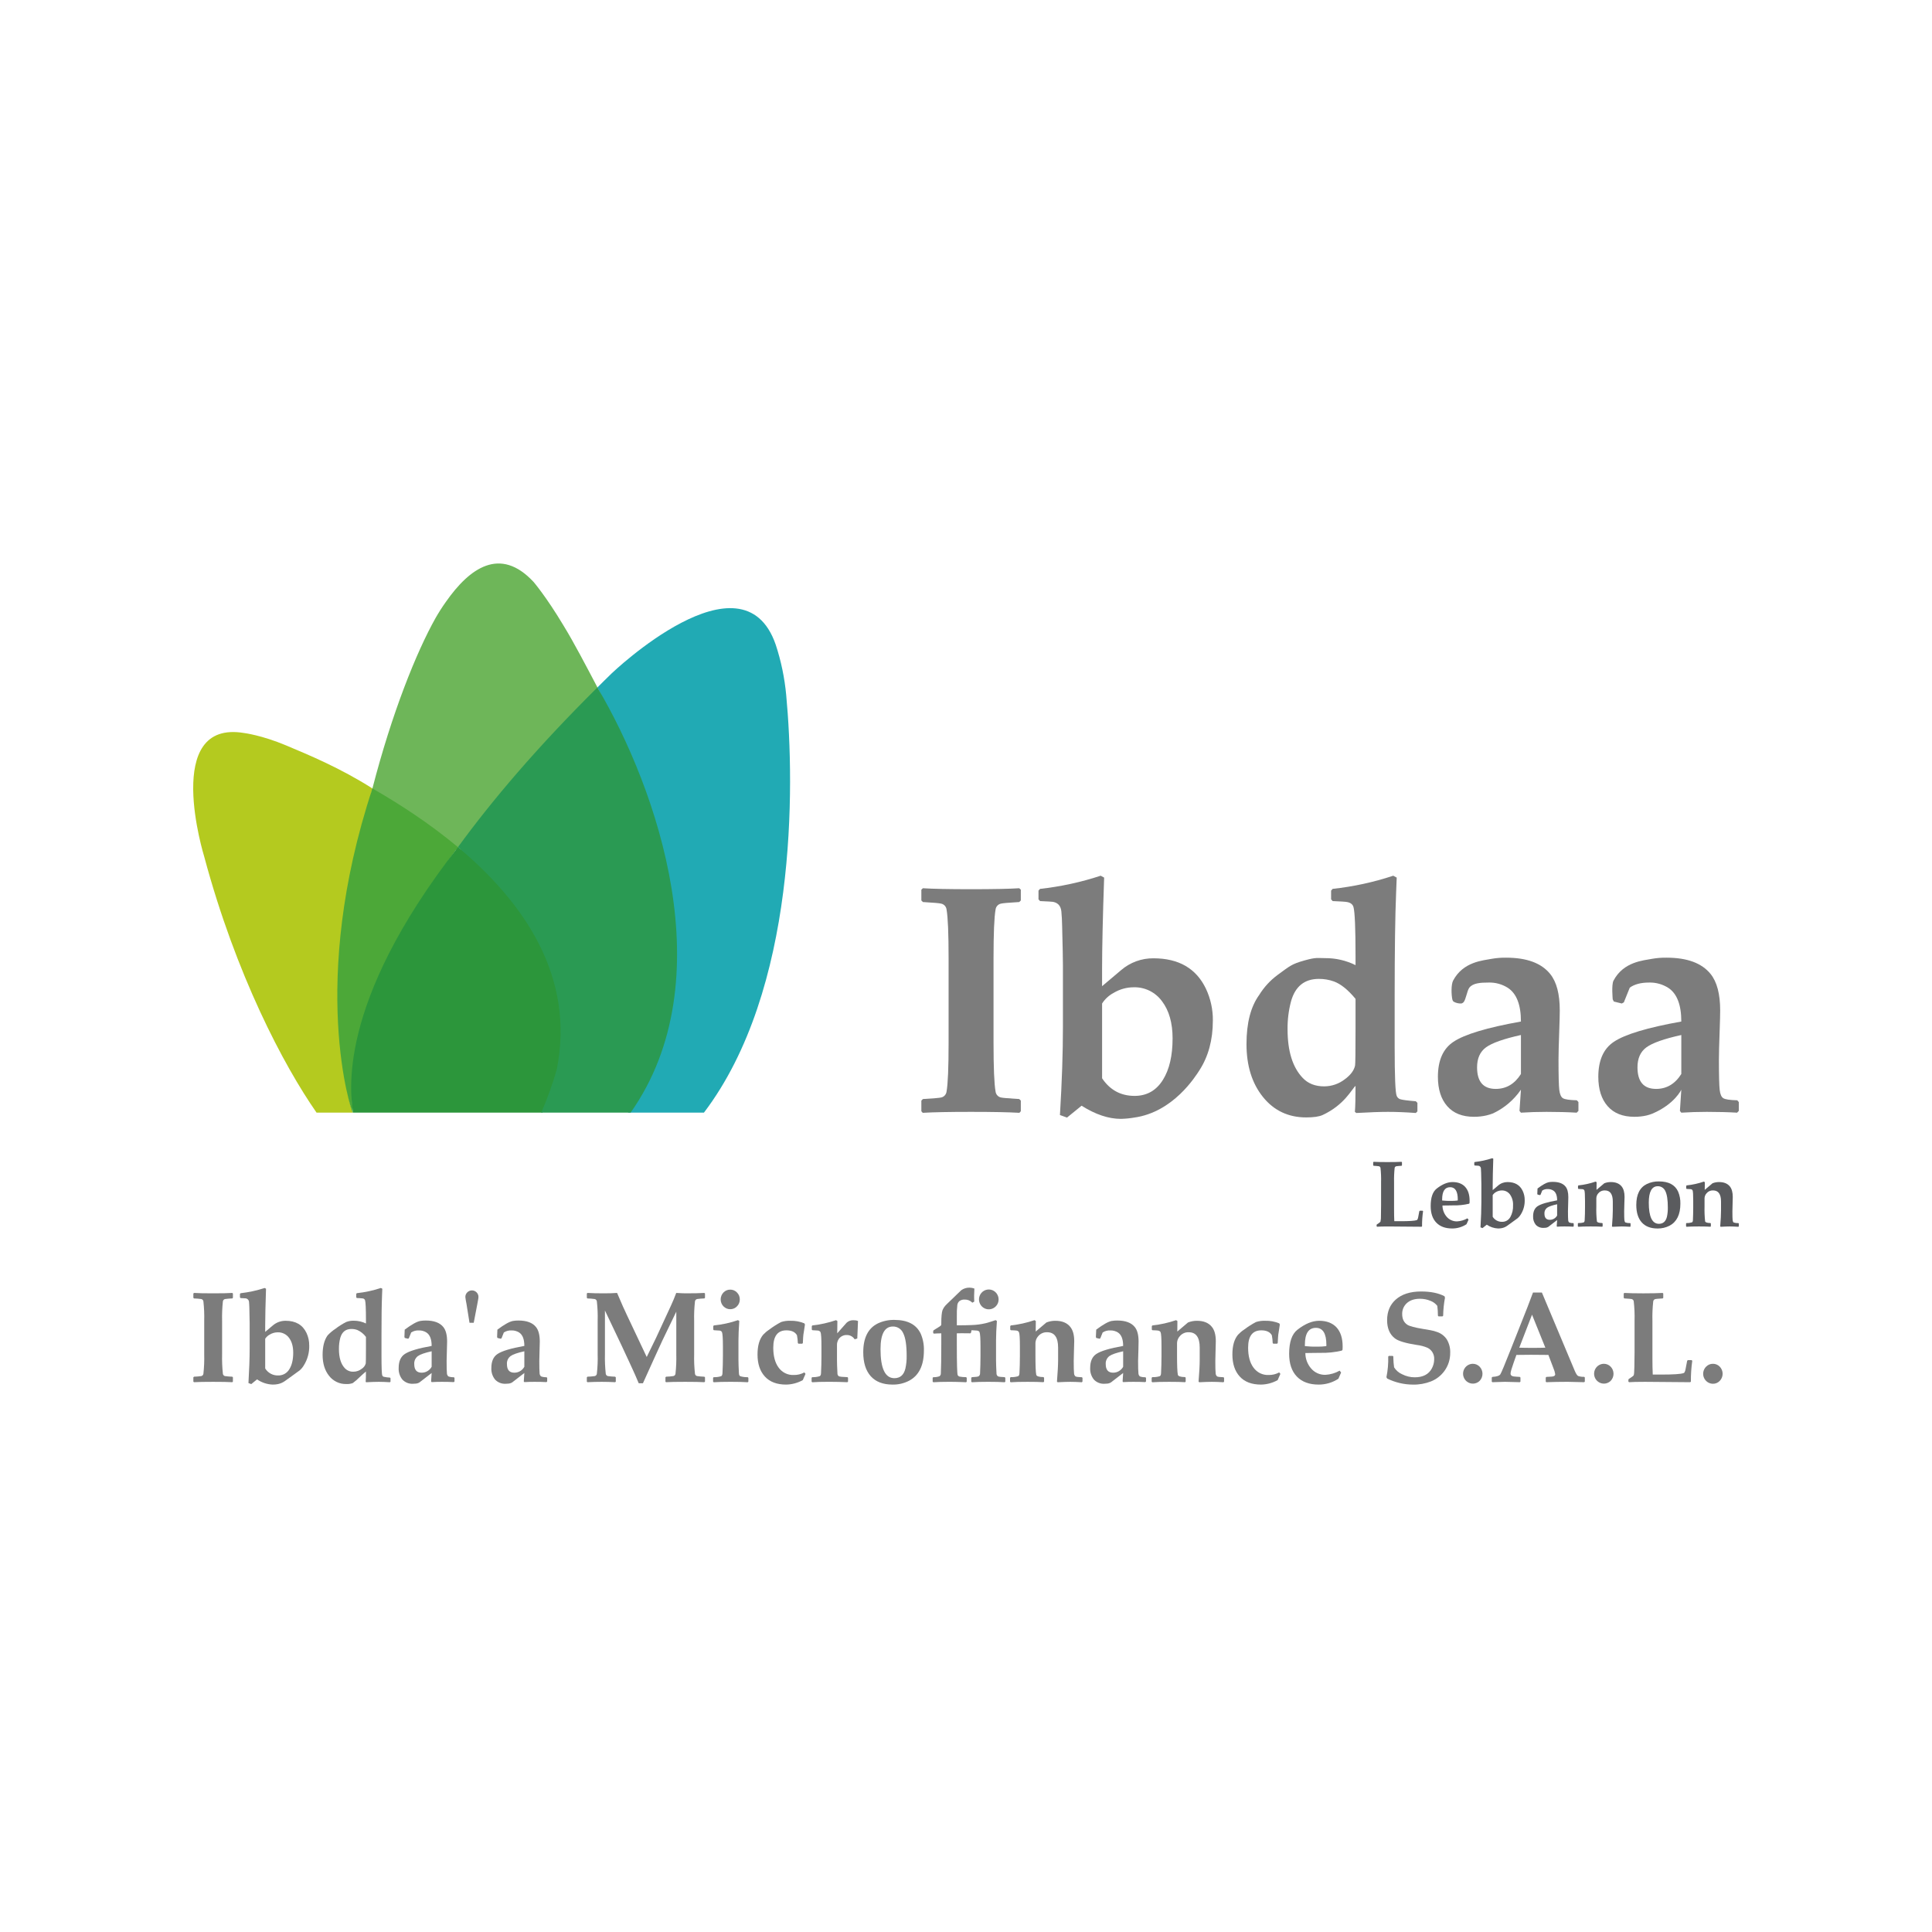 <svg width="120" height="120" viewBox="0 0 120 120" fill="none" xmlns="http://www.w3.org/2000/svg">
<g style="mix-blend-mode:luminosity">
<g clip-path="url(#clip0_1_1154)">
<path d="M63.405 69.022L63.316 69.119C62.669 69.08 61.667 69.06 60.309 69.06C58.961 69.06 57.962 69.08 57.313 69.119L57.227 69.022V68.361L57.323 68.263C57.986 68.224 58.365 68.192 58.462 68.166C58.547 68.147 58.625 68.101 58.684 68.036C58.743 67.971 58.781 67.888 58.792 67.8C58.877 67.328 58.919 66.311 58.919 64.75V59.541C58.919 57.98 58.877 56.963 58.792 56.49C58.781 56.402 58.743 56.32 58.684 56.255C58.625 56.19 58.547 56.145 58.462 56.127C58.365 56.098 57.986 56.066 57.323 56.027L57.227 55.929V55.259L57.323 55.17C57.946 55.21 58.945 55.23 60.32 55.23C61.688 55.23 62.683 55.21 63.306 55.17L63.405 55.259V55.929L63.306 56.027C62.645 56.066 62.266 56.098 62.169 56.127C62.084 56.145 62.005 56.189 61.946 56.254C61.886 56.319 61.848 56.402 61.837 56.49C61.752 56.963 61.71 57.98 61.71 59.541V64.75C61.71 66.312 61.752 67.329 61.837 67.8C61.848 67.889 61.886 67.971 61.946 68.037C62.005 68.102 62.084 68.147 62.169 68.166C62.266 68.192 62.645 68.224 63.306 68.263L63.405 68.361L63.405 69.022Z" fill="#7C7C7C"/>
<path d="M75.332 63.4C75.332 64.59 75.054 65.616 74.496 66.481C74.254 66.856 72.874 69.079 70.447 69.415C70.174 69.462 69.897 69.488 69.619 69.495C68.855 69.495 68.042 69.223 67.179 68.678L66.274 69.415L65.835 69.257C65.96 67.17 66.021 65.352 66.02 63.804V59.935C66.02 59.594 66.004 58.8 65.972 57.553C65.966 57.205 65.95 56.893 65.924 56.618C65.891 56.275 65.718 56.077 65.408 56.016C65.337 56.004 65.067 55.988 64.6 55.968L64.503 55.859V55.316L64.6 55.21C65.88 55.069 67.142 54.795 68.366 54.392L68.58 54.51C68.495 56.964 68.453 58.864 68.452 60.211V61.254L69.63 60.26C70.191 59.776 70.907 59.514 71.645 59.522C73.214 59.522 74.301 60.152 74.903 61.412C75.195 62.033 75.342 62.713 75.333 63.4M72.832 64.504C72.832 63.539 72.613 62.767 72.175 62.189C71.972 61.911 71.705 61.686 71.397 61.535C71.089 61.384 70.749 61.311 70.408 61.322C69.974 61.324 69.548 61.443 69.174 61.667C68.882 61.821 68.633 62.049 68.453 62.329V66.975C68.941 67.702 69.613 68.067 70.468 68.068C71.234 68.068 71.823 67.733 72.237 67.062C72.632 66.426 72.831 65.573 72.831 64.504" fill="#7C7C7C"/>
<path d="M88.038 69.031L87.939 69.13C87.305 69.083 86.73 69.06 86.218 69.06C85.732 69.06 85.071 69.083 84.243 69.13L84.155 69.06C84.181 68.738 84.195 68.201 84.195 67.445C83.961 67.643 83.506 68.632 82.142 69.259C81.932 69.354 81.596 69.405 81.13 69.405C80.022 69.405 79.126 68.981 78.444 68.135C77.763 67.288 77.422 66.193 77.422 64.849C77.422 63.542 77.685 62.524 78.212 61.796C78.507 61.32 78.887 60.904 79.334 60.57C80.112 60.005 80.195 59.885 81.047 59.648C81.754 59.451 81.827 59.511 82.307 59.511C82.961 59.507 83.607 59.655 84.195 59.946V59.393C84.195 57.668 84.152 56.651 84.068 56.343C84.021 56.172 83.888 56.066 83.669 56.027C83.563 56.006 83.266 55.988 82.774 55.968L82.677 55.859V55.318L82.774 55.209C84.054 55.071 85.315 54.797 86.538 54.392L86.752 54.51C86.752 54.537 86.739 54.861 86.714 55.484C86.655 56.896 86.626 59.016 86.625 61.844V65.023C86.625 66.868 86.667 67.882 86.752 68.066C86.77 68.114 86.799 68.157 86.836 68.193C86.873 68.229 86.917 68.256 86.966 68.273C87.109 68.319 87.433 68.36 87.939 68.401L88.038 68.499L88.038 69.031ZM84.195 63.892V62.042C83.728 61.477 83.28 61.116 82.851 60.959C82.551 60.852 82.235 60.799 81.918 60.801C81.023 60.801 80.446 61.267 80.187 62.199C80.038 62.764 79.966 63.347 79.973 63.932C79.973 65.29 80.287 66.297 80.916 66.954C81.247 67.303 81.691 67.477 82.248 67.476C82.713 67.475 83.164 67.319 83.532 67.033C83.889 66.771 84.1 66.487 84.165 66.185C84.185 66.094 84.195 65.329 84.195 63.892" fill="#7C7C7C"/>
<path d="M98.039 69.001L97.93 69.11C97.386 69.077 96.759 69.06 96.054 69.06C95.502 69.06 94.973 69.077 94.468 69.11L94.379 69.001L94.468 67.682C94.028 68.321 93.428 68.83 92.729 69.157C92.475 69.255 92.208 69.319 91.937 69.346C91.808 69.361 91.678 69.368 91.548 69.366C90.829 69.366 90.274 69.146 89.89 68.706C89.505 68.267 89.312 67.66 89.311 66.885C89.311 65.861 89.632 65.136 90.275 64.709C90.968 64.244 92.366 63.824 94.468 63.449C94.468 62.405 94.195 61.706 93.65 61.353C93.294 61.129 92.882 61.016 92.463 61.028C91.957 61.028 91.49 61.059 91.266 61.343C91.115 61.536 91.061 62.075 90.897 62.258C90.861 62.291 90.817 62.316 90.77 62.329C90.597 62.337 90.425 62.296 90.275 62.209C90.24 62.17 90.217 62.123 90.206 62.072C90.146 61.787 90.122 61.166 90.254 60.91C90.879 59.721 92.128 59.658 92.668 59.551C92.96 59.501 93.257 59.478 93.553 59.483C94.831 59.483 95.741 59.821 96.285 60.496C96.683 60.989 96.881 61.744 96.88 62.761C96.88 63.01 96.87 63.41 96.85 63.961C96.817 64.88 96.801 65.494 96.802 65.802C96.802 66.793 96.818 67.425 96.85 67.698C96.884 67.97 96.96 68.143 97.079 68.214C97.199 68.286 97.486 68.329 97.94 68.341L98.039 68.451L98.039 69.001ZM94.468 66.707V64.286C93.398 64.523 92.676 64.778 92.302 65.05C91.929 65.321 91.744 65.737 91.744 66.294C91.744 67.186 92.129 67.633 92.901 67.634C93.557 67.634 94.08 67.325 94.468 66.708" fill="#7C7C7C"/>
<path d="M108 69.001L107.893 69.11C107.349 69.077 106.723 69.06 106.015 69.06C105.465 69.06 104.936 69.077 104.429 69.11L104.343 69.001L104.429 67.682C104.429 67.682 104.02 68.579 102.635 69.169C102.4 69.263 102.152 69.322 101.9 69.346C101.771 69.361 101.641 69.368 101.511 69.366C100.792 69.366 100.239 69.146 99.853 68.706C99.468 68.267 99.275 67.66 99.274 66.885C99.274 65.861 99.596 65.136 100.238 64.709C100.931 64.244 102.328 63.824 104.429 63.449C104.429 62.405 104.157 61.706 103.613 61.353C103.257 61.129 102.844 61.016 102.426 61.028C101.92 61.028 101.521 61.133 101.229 61.343L100.86 62.258L100.733 62.329L100.238 62.209L100.169 62.072C100.169 62.072 100.083 61.166 100.217 60.91C100.842 59.721 102.091 59.658 102.629 59.551C102.922 59.501 103.219 59.478 103.516 59.483C104.794 59.483 105.704 59.821 106.249 60.496C106.645 60.989 106.843 61.744 106.843 62.761C106.843 63.01 106.833 63.41 106.813 63.961C106.78 64.88 106.764 65.494 106.765 65.802C106.765 66.793 106.781 67.425 106.813 67.698C106.845 67.97 106.921 68.143 107.043 68.214C107.162 68.287 107.45 68.329 107.903 68.341L108 68.451V69.001ZM104.429 66.707V64.286C103.359 64.523 102.639 64.777 102.265 65.05C101.892 65.321 101.707 65.737 101.707 66.294C101.707 67.186 102.092 67.633 102.863 67.634C103.518 67.634 104.04 67.325 104.429 66.708" fill="#7C7C7C"/>
<path d="M35.005 38.86C33.907 37.027 33.136 36.139 33.136 36.139C31.063 33.914 29.163 35.284 27.696 37.381C27.466 37.703 27.252 38.038 27.055 38.383C25.856 40.514 24.339 44.3 23.136 48.955L23.138 48.951C23.136 48.957 23.052 49.063 23.052 49.063C24.922 50.152 26.698 51.4 28.36 52.793C30.459 49.916 33.412 46.516 37.162 42.798C36.392 41.336 35.64 39.894 35.005 38.86" fill="#6EB659"/>
<path d="M21.195 63.109V62.909C21.207 59.686 21.639 55.105 23.132 48.972C21.157 47.716 19.222 46.908 17.768 46.298C16.254 45.662 15.17 45.53 15.17 45.53C12.619 45.098 11.989 46.986 12 48.997V49.055C12.024 51.077 12.683 53.202 12.683 53.202C14.648 60.54 17.62 66.18 19.662 69.108H21.906C21.898 69.074 21.888 69.042 21.88 69.007C21.88 69.007 21.202 67.174 21.195 63.109Z" fill="#B4CA1F"/>
<path d="M48.833 43.176C48.734 42.108 48.516 41.056 48.18 40.039C46.113 34.055 38 41.817 38 41.817C37.691 42.114 37.401 42.407 37.105 42.7C40.722 49.825 44.462 61.388 39.003 69.108H43.723C49.498 61.495 49.369 48.884 48.833 43.176" fill="#21AAB4"/>
<path d="M25.664 50.542C24.818 49.974 23.966 49.45 23.132 48.972C19.142 61.066 21.833 69.053 21.907 69.108H21.925C21.837 68.272 21.855 67.428 21.979 66.597C22.036 66.178 22.115 65.741 22.223 65.278C22.223 65.278 22.526 60.983 27.907 53.364C28.081 53.119 28.26 52.87 28.444 52.617C27.553 51.877 26.625 51.185 25.664 50.542Z" fill="#4CA838"/>
<path d="M32.644 56.456C31.565 55.01 29.988 53.694 28.444 52.617C20.778 62.458 21.8 68.032 21.925 69.108H33.686C35.991 65.259 35.362 60.095 32.644 56.456Z" fill="#2C963B"/>
<path d="M37.105 42.7C33.353 46.417 30.541 49.74 28.444 52.618C32.555 56.058 35.743 60.687 34.578 66.439C34.318 67.35 33.997 68.241 33.617 69.108H39.169C44.973 60.863 40.83 48.996 37.105 42.7" fill="#2A9A53"/>
<path d="M88.389 75.227C88.344 75.538 88.323 75.852 88.326 76.167L88.298 76.195L86.253 76.178C85.913 76.178 85.671 76.183 85.532 76.195L85.504 76.167V76.085L85.517 76.052C85.6 76.008 85.676 75.951 85.743 75.884C85.769 75.76 85.779 75.633 85.773 75.506L85.781 74.87V73.425C85.789 73.131 85.777 72.836 85.745 72.543C85.742 72.518 85.73 72.495 85.713 72.476C85.696 72.457 85.673 72.444 85.648 72.438C85.54 72.423 85.43 72.414 85.32 72.41L85.291 72.38V72.188L85.32 72.162C85.513 72.174 85.796 72.179 86.169 72.179C86.556 72.179 86.849 72.174 87.05 72.162L87.078 72.188V72.384L87.05 72.41C86.94 72.414 86.83 72.423 86.721 72.438C86.697 72.444 86.674 72.457 86.657 72.476C86.64 72.495 86.628 72.518 86.624 72.543C86.593 72.836 86.581 73.131 86.588 73.425V75.126C86.588 75.377 86.592 75.617 86.602 75.851H86.986C87.532 75.851 87.868 75.829 87.992 75.785C88.009 75.78 88.025 75.769 88.036 75.754C88.064 75.701 88.083 75.642 88.09 75.582L88.157 75.229L88.185 75.2H88.357L88.389 75.227Z" fill="#5A5B5E"/>
<path d="M91.28 74.582C91.28 74.614 91.278 74.661 91.276 74.726L91.246 74.766C90.923 74.842 90.593 74.877 90.262 74.868C90.187 74.868 90.078 74.869 89.929 74.873C89.782 74.875 89.669 74.877 89.594 74.877C89.596 75.131 89.687 75.376 89.85 75.569C89.93 75.664 90.031 75.74 90.144 75.79C90.257 75.841 90.38 75.866 90.504 75.862C90.729 75.849 90.948 75.785 91.145 75.673L91.213 75.757L91.088 76.038C90.823 76.212 90.513 76.304 90.197 76.303C89.773 76.303 89.447 76.183 89.213 75.941C88.979 75.701 88.862 75.357 88.862 74.911C88.862 74.382 88.987 74.019 89.237 73.824C89.582 73.554 89.909 73.42 90.219 73.42C90.554 73.42 90.814 73.517 90.997 73.712C91.185 73.914 91.28 74.203 91.28 74.582M90.546 74.507C90.546 73.995 90.387 73.739 90.072 73.739C89.741 73.739 89.574 73.993 89.574 74.502V74.565C89.766 74.586 89.96 74.594 90.154 74.59C90.284 74.591 90.413 74.582 90.541 74.565C90.543 74.536 90.545 74.519 90.545 74.507" fill="#5A5B5E"/>
<path d="M94.702 74.541C94.71 74.855 94.626 75.165 94.46 75.431C94.409 75.517 94.345 75.595 94.27 75.661C94.214 75.704 94.095 75.789 93.916 75.918C93.875 75.947 93.768 76.022 93.597 76.147C93.505 76.211 93.4 76.256 93.29 76.279C93.212 76.296 93.131 76.304 93.051 76.303C92.799 76.293 92.554 76.211 92.345 76.067L92.083 76.279L91.956 76.234C91.992 75.63 92.011 75.106 92.011 74.659V73.539C92.011 73.441 92.006 73.211 91.996 72.851C91.994 72.75 91.99 72.659 91.982 72.58C91.982 72.538 91.967 72.497 91.939 72.465C91.912 72.433 91.874 72.412 91.833 72.407C91.813 72.403 91.734 72.398 91.599 72.392L91.57 72.362V72.205L91.599 72.174C91.969 72.133 92.334 72.053 92.688 71.938L92.75 71.972C92.726 72.681 92.714 73.231 92.714 73.62V73.92L93.053 73.634C93.215 73.493 93.422 73.418 93.635 73.42C94.089 73.42 94.404 73.602 94.577 73.968C94.662 74.147 94.704 74.342 94.702 74.54M93.978 74.859C93.99 74.622 93.924 74.387 93.789 74.192C93.73 74.111 93.653 74.046 93.564 74.002C93.475 73.959 93.377 73.937 93.278 73.94C93.153 73.941 93.03 73.975 92.921 74.039C92.837 74.084 92.766 74.15 92.714 74.23V75.575C92.775 75.674 92.861 75.754 92.963 75.81C93.065 75.865 93.179 75.892 93.295 75.889C93.398 75.892 93.5 75.867 93.591 75.816C93.681 75.765 93.755 75.69 93.807 75.599C93.932 75.374 93.991 75.117 93.978 74.859" fill="#5A5B5E"/>
<path d="M97.746 76.161L97.716 76.192C97.559 76.181 97.378 76.177 97.174 76.177C97.014 76.177 96.861 76.181 96.716 76.192L96.69 76.161L96.716 75.779L96.17 76.201C96.114 76.237 96.05 76.258 95.984 76.261C95.952 76.263 95.915 76.265 95.871 76.265C95.782 76.27 95.694 76.256 95.611 76.223C95.528 76.191 95.453 76.14 95.391 76.075C95.273 75.927 95.213 75.739 95.224 75.549C95.224 75.252 95.319 75.042 95.502 74.92C95.704 74.786 96.108 74.664 96.716 74.555C96.716 74.255 96.638 74.051 96.48 73.949C96.377 73.885 96.257 73.852 96.135 73.855C96.014 73.849 95.893 73.88 95.79 73.947L95.683 74.212L95.647 74.231L95.502 74.196L95.484 74.157L95.498 73.82C95.806 73.59 96.038 73.458 96.196 73.428C96.28 73.413 96.365 73.406 96.45 73.408C96.821 73.408 97.083 73.506 97.24 73.702C97.355 73.844 97.411 74.062 97.411 74.355C97.411 74.428 97.409 74.544 97.403 74.704C97.395 74.97 97.389 75.147 97.389 75.236C97.389 75.522 97.395 75.704 97.403 75.784C97.403 75.812 97.409 75.84 97.421 75.866C97.432 75.892 97.449 75.915 97.47 75.933C97.55 75.962 97.635 75.974 97.72 75.97L97.746 76.002L97.746 76.161ZM96.716 75.497V74.798C96.406 74.865 96.198 74.939 96.089 75.018C96.035 75.06 95.991 75.114 95.963 75.177C95.935 75.24 95.923 75.309 95.928 75.377C95.928 75.635 96.039 75.765 96.264 75.765C96.356 75.765 96.447 75.741 96.526 75.694C96.606 75.647 96.671 75.579 96.716 75.498" fill="#5A5B5E"/>
<path d="M101.277 76.167L101.248 76.198C101.04 76.184 100.867 76.177 100.726 76.177C100.595 76.177 100.403 76.184 100.151 76.198L100.123 76.168C100.157 75.746 100.174 75.42 100.174 75.189V74.632C100.174 74.169 100.008 73.939 99.679 73.939C99.603 73.935 99.526 73.949 99.456 73.98C99.386 74.011 99.323 74.058 99.274 74.118C99.198 74.201 99.155 74.309 99.151 74.422V74.952C99.141 75.255 99.153 75.558 99.187 75.859C99.202 75.925 99.311 75.961 99.514 75.965L99.542 75.991V76.166L99.514 76.194C99.355 76.183 99.115 76.177 98.798 76.177C98.464 76.177 98.207 76.184 98.032 76.197L98.004 76.168V75.995L98.032 75.966C98.145 75.97 98.258 75.956 98.367 75.923C98.403 75.907 98.424 75.86 98.427 75.787C98.442 75.54 98.448 75.275 98.448 74.993V74.586C98.448 74.207 98.434 73.989 98.406 73.931C98.393 73.91 98.375 73.892 98.354 73.88C98.333 73.868 98.309 73.861 98.284 73.86C98.262 73.856 98.18 73.853 98.04 73.846L98.013 73.818V73.659L98.04 73.627C98.403 73.589 98.76 73.51 99.105 73.391L99.168 73.428L99.162 73.905L99.646 73.495C99.775 73.444 99.914 73.418 100.053 73.42C100.352 73.42 100.575 73.509 100.722 73.691C100.843 73.84 100.904 74.058 100.904 74.344C100.904 74.377 100.899 74.509 100.892 74.74C100.884 74.971 100.88 75.137 100.88 75.235C100.88 75.521 100.885 75.704 100.894 75.783C100.904 75.862 100.926 75.911 100.961 75.931C101.055 75.962 101.154 75.975 101.253 75.969L101.277 75.996L101.277 76.167Z" fill="#5A5B5E"/>
<path d="M104.371 74.766C104.371 75.436 104.147 75.891 103.701 76.13C103.47 76.248 103.214 76.308 102.955 76.304C102.525 76.304 102.197 76.177 101.971 75.924C101.745 75.672 101.633 75.31 101.633 74.841C101.633 74.19 101.85 73.756 102.289 73.54C102.524 73.429 102.781 73.374 103.039 73.38C103.639 73.38 104.035 73.589 104.229 74.008C104.331 74.247 104.379 74.506 104.371 74.766M103.592 75C103.592 74.526 103.54 74.189 103.439 73.985C103.399 73.892 103.334 73.814 103.25 73.759C103.167 73.705 103.069 73.677 102.969 73.678C102.596 73.678 102.409 74.019 102.409 74.7C102.409 75.575 102.62 76.013 103.038 76.013C103.298 76.013 103.463 75.867 103.536 75.578C103.577 75.388 103.595 75.194 103.592 75Z" fill="#5A5B5E"/>
<path d="M108 76.167L107.971 76.198C107.763 76.184 107.59 76.177 107.447 76.177C107.316 76.177 107.124 76.184 106.874 76.198L106.846 76.168C106.88 75.746 106.896 75.419 106.896 75.189V74.632C106.896 74.169 106.731 73.939 106.4 73.939C106.324 73.935 106.248 73.949 106.178 73.98C106.108 74.011 106.046 74.058 105.997 74.118C105.921 74.201 105.877 74.309 105.872 74.422V74.952C105.863 75.255 105.875 75.558 105.908 75.859C105.925 75.925 106.034 75.961 106.235 75.965L106.264 75.991V76.166L106.235 76.194C106.076 76.183 105.838 76.177 105.521 76.177C105.185 76.177 104.929 76.184 104.753 76.197L104.725 76.168V75.995L104.753 75.966C104.866 75.971 104.979 75.956 105.088 75.923C105.126 75.907 105.147 75.86 105.15 75.787C105.162 75.54 105.168 75.275 105.169 74.993V74.586C105.169 74.208 105.156 73.989 105.128 73.931C105.115 73.91 105.098 73.893 105.077 73.881C105.055 73.868 105.032 73.861 105.007 73.86C104.983 73.856 104.902 73.853 104.762 73.846L104.733 73.818V73.659L104.762 73.627C105.125 73.589 105.483 73.51 105.828 73.391L105.891 73.428L105.884 73.905L106.368 73.495C106.498 73.444 106.636 73.418 106.776 73.42C107.074 73.42 107.296 73.509 107.445 73.691C107.564 73.84 107.625 74.058 107.625 74.344C107.625 74.377 107.621 74.509 107.615 74.74C107.607 74.971 107.603 75.137 107.603 75.235C107.603 75.521 107.607 75.704 107.617 75.783C107.627 75.861 107.647 75.911 107.681 75.931C107.776 75.962 107.875 75.975 107.974 75.969L108 75.996L108 76.167Z" fill="#5A5B5E"/>
<path d="M14.466 85.811L14.432 85.851C14.174 85.835 13.775 85.828 13.236 85.828C12.7 85.828 12.303 85.835 12.047 85.851L12.01 85.811V85.549L12.051 85.509C12.202 85.505 12.353 85.492 12.502 85.47C12.536 85.463 12.567 85.445 12.591 85.419C12.614 85.394 12.629 85.361 12.634 85.326C12.678 84.923 12.695 84.518 12.684 84.113V82.045C12.695 81.639 12.678 81.234 12.634 80.831C12.629 80.796 12.614 80.763 12.591 80.737C12.567 80.712 12.536 80.694 12.502 80.686C12.353 80.665 12.202 80.653 12.051 80.648L12.01 80.609V80.344L12.051 80.306C12.297 80.324 12.694 80.331 13.24 80.331C13.785 80.331 14.18 80.324 14.428 80.306L14.467 80.344V80.609L14.428 80.648C14.277 80.653 14.125 80.665 13.974 80.686C13.941 80.694 13.91 80.712 13.887 80.738C13.864 80.764 13.849 80.796 13.844 80.831C13.801 81.234 13.785 81.64 13.795 82.045V84.114C13.785 84.519 13.801 84.924 13.844 85.327C13.848 85.361 13.863 85.394 13.887 85.419C13.91 85.445 13.941 85.463 13.974 85.471C14.125 85.492 14.277 85.505 14.428 85.509L14.467 85.55L14.466 85.811Z" fill="#7C7C7C"/>
<path d="M19.207 83.577C19.218 84.009 19.102 84.436 18.874 84.801C18.805 84.92 18.717 85.026 18.614 85.116C18.537 85.175 18.374 85.294 18.124 85.472C18.07 85.51 17.925 85.615 17.689 85.784C17.562 85.873 17.418 85.936 17.267 85.968C17.158 85.99 17.047 86 16.936 85.999C16.589 85.986 16.253 85.874 15.966 85.675L15.608 85.968L15.432 85.906C15.48 85.076 15.507 84.355 15.507 83.737V82.201C15.507 82.066 15.501 81.75 15.488 81.253C15.484 81.117 15.479 80.992 15.468 80.882C15.468 80.824 15.447 80.768 15.409 80.724C15.371 80.68 15.319 80.652 15.262 80.643C15.235 80.639 15.128 80.632 14.942 80.626L14.904 80.583V80.367L14.942 80.324C15.45 80.267 15.951 80.158 16.438 79.999L16.523 80.045C16.491 81.021 16.472 81.775 16.472 82.31V82.725L16.94 82.331C17.163 82.138 17.448 82.033 17.741 82.036C18.364 82.036 18.797 82.288 19.035 82.787C19.152 83.034 19.21 83.304 19.206 83.577M18.212 84.016C18.212 83.632 18.126 83.326 17.953 83.096C17.872 82.985 17.765 82.896 17.643 82.837C17.521 82.777 17.386 82.748 17.251 82.753C17.077 82.753 16.907 82.8 16.759 82.89C16.643 82.951 16.544 83.041 16.472 83.151V84.998C16.557 85.135 16.675 85.246 16.816 85.323C16.956 85.399 17.113 85.437 17.273 85.432C17.415 85.436 17.555 85.402 17.679 85.332C17.803 85.262 17.906 85.159 17.977 85.035C18.134 84.781 18.212 84.441 18.212 84.017" fill="#7C7C7C"/>
<path d="M24.255 85.816L24.217 85.854C23.963 85.837 23.735 85.828 23.531 85.828C23.34 85.828 23.078 85.837 22.747 85.854L22.713 85.828C22.723 85.699 22.729 85.486 22.729 85.186C22.634 85.264 22.503 85.383 22.33 85.545C22.2 85.675 22.061 85.796 21.912 85.905C21.783 85.952 21.646 85.972 21.509 85.964C21.305 85.97 21.102 85.927 20.917 85.839C20.731 85.752 20.569 85.621 20.442 85.459C20.173 85.124 20.038 84.688 20.038 84.153C20.038 83.634 20.142 83.23 20.35 82.941C20.494 82.788 20.655 82.652 20.83 82.537C21.042 82.374 21.268 82.231 21.506 82.11C21.657 82.053 21.817 82.027 21.978 82.032C22.238 82.031 22.495 82.09 22.73 82.204V81.986C22.73 81.3 22.711 80.896 22.677 80.772C22.667 80.737 22.647 80.706 22.619 80.684C22.59 80.661 22.556 80.648 22.52 80.647C22.402 80.633 22.282 80.625 22.163 80.623L22.127 80.581V80.366L22.163 80.321C22.672 80.267 23.173 80.159 23.659 79.998L23.746 80.045C23.746 80.045 23.74 80.184 23.73 80.433C23.706 80.994 23.694 81.836 23.695 82.959V84.224C23.695 84.956 23.712 85.359 23.746 85.431C23.753 85.451 23.764 85.468 23.779 85.482C23.794 85.496 23.811 85.507 23.831 85.513C23.958 85.543 24.087 85.56 24.218 85.564L24.256 85.603L24.255 85.816ZM22.73 83.773V83.038C22.591 82.851 22.407 82.703 22.195 82.608C22.076 82.565 21.951 82.544 21.824 82.545C21.468 82.545 21.239 82.73 21.134 83.1C21.076 83.325 21.049 83.557 21.052 83.789C21.052 84.328 21.175 84.73 21.425 84.989C21.494 85.059 21.577 85.115 21.668 85.151C21.76 85.187 21.857 85.203 21.955 85.198C22.14 85.198 22.319 85.135 22.465 85.021C22.588 84.945 22.678 84.825 22.718 84.685C22.724 84.648 22.73 84.344 22.73 83.773" fill="#7C7C7C"/>
<path d="M28.23 85.803L28.188 85.846C27.972 85.833 27.722 85.828 27.442 85.828C27.222 85.828 27.012 85.833 26.811 85.846L26.776 85.803L26.811 85.279L26.062 85.858C25.986 85.908 25.898 85.936 25.806 85.94C25.755 85.946 25.703 85.949 25.651 85.948C25.529 85.956 25.407 85.936 25.293 85.891C25.179 85.846 25.076 85.776 24.992 85.687C24.829 85.483 24.747 85.225 24.762 84.963C24.762 84.556 24.889 84.267 25.145 84.098C25.422 83.913 25.977 83.746 26.811 83.598C26.811 83.183 26.704 82.905 26.486 82.763C26.345 82.675 26.182 82.63 26.016 82.635C25.848 82.626 25.681 82.67 25.539 82.761L25.393 83.124L25.343 83.151L25.145 83.103L25.119 83.048L25.137 82.587C25.563 82.269 25.881 82.09 26.097 82.048C26.213 82.028 26.33 82.018 26.448 82.02C26.956 82.02 27.318 82.155 27.535 82.424C27.692 82.618 27.771 82.919 27.771 83.325C27.771 83.422 27.767 83.581 27.759 83.802C27.747 84.166 27.74 84.409 27.74 84.532C27.74 84.925 27.746 85.177 27.759 85.285C27.758 85.324 27.765 85.363 27.781 85.398C27.797 85.434 27.82 85.466 27.849 85.491C27.959 85.53 28.076 85.547 28.192 85.542L28.23 85.584L28.23 85.803ZM26.811 84.892V83.93C26.385 84.024 26.099 84.124 25.951 84.232C25.877 84.29 25.817 84.365 25.778 84.451C25.74 84.538 25.723 84.633 25.73 84.728C25.73 85.083 25.881 85.26 26.19 85.26C26.317 85.261 26.441 85.227 26.55 85.162C26.66 85.097 26.75 85.004 26.811 84.892" fill="#7C7C7C"/>
<path d="M29.718 80.561C29.715 80.626 29.706 80.69 29.692 80.753L29.646 81.004L29.424 82.161H29.162L28.977 81.004C28.968 80.959 28.954 80.876 28.93 80.753C28.917 80.69 28.908 80.626 28.904 80.561C28.903 80.507 28.913 80.454 28.933 80.403C28.954 80.353 28.984 80.308 29.023 80.271C29.061 80.232 29.106 80.201 29.156 80.181C29.206 80.16 29.259 80.15 29.313 80.15C29.367 80.149 29.42 80.16 29.47 80.18C29.519 80.201 29.564 80.232 29.602 80.271C29.64 80.308 29.67 80.354 29.69 80.404C29.71 80.454 29.72 80.507 29.718 80.561Z" fill="#7C7C7C"/>
<path d="M33.987 85.803L33.945 85.846C33.729 85.833 33.479 85.828 33.199 85.828C32.979 85.828 32.769 85.833 32.568 85.846L32.533 85.803L32.568 85.279L31.82 85.858C31.743 85.908 31.654 85.936 31.563 85.94C31.512 85.946 31.46 85.949 31.408 85.948C31.286 85.956 31.164 85.936 31.05 85.891C30.936 85.846 30.833 85.776 30.749 85.687C30.586 85.483 30.504 85.225 30.519 84.963C30.519 84.556 30.646 84.267 30.902 84.098C31.178 83.913 31.733 83.746 32.568 83.598C32.568 83.183 32.461 82.905 32.243 82.763C32.101 82.675 31.937 82.63 31.771 82.635C31.603 82.626 31.437 82.67 31.295 82.761L31.15 83.124L31.1 83.151L30.902 83.103L30.876 83.048L30.894 82.587C31.319 82.269 31.638 82.09 31.854 82.048C31.97 82.028 32.087 82.018 32.205 82.02C32.713 82.02 33.076 82.155 33.291 82.424C33.448 82.618 33.527 82.919 33.527 83.325C33.527 83.422 33.523 83.581 33.515 83.802C33.503 84.166 33.497 84.409 33.497 84.532C33.497 84.925 33.503 85.177 33.515 85.285C33.514 85.324 33.522 85.363 33.538 85.399C33.553 85.434 33.577 85.466 33.606 85.491C33.716 85.53 33.832 85.547 33.948 85.542L33.987 85.584L33.987 85.803ZM32.568 84.892V83.93C32.142 84.024 31.856 84.124 31.708 84.232C31.634 84.29 31.574 84.365 31.535 84.451C31.497 84.538 31.48 84.633 31.487 84.728C31.487 85.083 31.638 85.26 31.945 85.26C32.071 85.261 32.196 85.228 32.306 85.163C32.416 85.098 32.506 85.004 32.567 84.892" fill="#7C7C7C"/>
<path d="M43.789 85.811L43.748 85.851C43.494 85.835 43.097 85.828 42.559 85.828C42.006 85.828 41.609 85.835 41.367 85.851L41.332 85.815V85.55L41.371 85.509C41.522 85.505 41.673 85.492 41.823 85.47C41.857 85.463 41.888 85.445 41.912 85.42C41.935 85.394 41.951 85.362 41.956 85.326C41.999 84.924 42.016 84.519 42.006 84.113V81.469L41.143 83.258C41.095 83.356 40.927 83.722 40.641 84.353L39.933 85.918H39.673C39.54 85.593 39.359 85.185 39.129 84.693L38.588 83.53L37.574 81.398V84.114C37.564 84.519 37.581 84.924 37.625 85.327C37.629 85.361 37.645 85.394 37.668 85.419C37.691 85.445 37.722 85.463 37.756 85.471C37.906 85.492 38.058 85.505 38.209 85.509L38.248 85.55V85.816L38.209 85.851C37.913 85.835 37.637 85.828 37.381 85.828C37.084 85.828 36.788 85.835 36.487 85.851L36.449 85.816V85.55L36.487 85.509C36.639 85.505 36.791 85.492 36.941 85.471C36.975 85.463 37.006 85.445 37.029 85.42C37.053 85.394 37.068 85.362 37.072 85.327C37.117 84.924 37.134 84.519 37.122 84.114V82.045C37.134 81.639 37.117 81.234 37.072 80.831C37.067 80.796 37.052 80.763 37.029 80.738C37.006 80.712 36.975 80.694 36.941 80.686C36.791 80.665 36.639 80.653 36.487 80.648L36.449 80.609V80.344L36.487 80.306C36.756 80.324 37.096 80.331 37.506 80.331C37.82 80.331 38.094 80.324 38.328 80.306C38.413 80.504 38.534 80.785 38.691 81.145L38.94 81.684L40.169 84.285L40.76 83.073L41.684 81.074C41.793 80.836 41.9 80.583 42.002 80.306C42.293 80.324 42.488 80.331 42.589 80.331C43.095 80.331 43.48 80.324 43.748 80.306L43.789 80.343V80.611L43.748 80.648C43.597 80.652 43.446 80.665 43.297 80.686C43.263 80.693 43.232 80.711 43.209 80.737C43.185 80.763 43.17 80.796 43.166 80.831C43.121 81.234 43.104 81.639 43.115 82.045V84.113C43.104 84.518 43.121 84.924 43.166 85.326C43.17 85.361 43.185 85.394 43.209 85.42C43.232 85.445 43.263 85.463 43.297 85.47C43.446 85.492 43.597 85.505 43.748 85.509L43.789 85.55L43.789 85.811Z" fill="#7C7C7C"/>
<path d="M46.483 85.816L46.444 85.854C46.198 85.836 45.845 85.827 45.385 85.827C44.924 85.827 44.572 85.836 44.329 85.854L44.291 85.816V85.577L44.329 85.538C44.484 85.544 44.64 85.524 44.789 85.479C44.841 85.457 44.869 85.392 44.874 85.291C44.892 84.952 44.902 84.589 44.902 84.2V83.641C44.902 83.134 44.881 82.834 44.843 82.74C44.827 82.71 44.803 82.686 44.773 82.669C44.745 82.652 44.712 82.643 44.678 82.643C44.646 82.637 44.534 82.631 44.341 82.623L44.303 82.585V82.365L44.341 82.324C44.851 82.274 45.353 82.165 45.837 81.997L45.918 82.048C45.885 82.522 45.867 82.922 45.867 83.25V84.498C45.867 84.689 45.878 84.953 45.896 85.292C45.9 85.393 45.928 85.458 45.98 85.479C46.129 85.524 46.285 85.544 46.44 85.538L46.483 85.577L46.483 85.816ZM45.95 80.71C45.951 80.79 45.936 80.869 45.906 80.943C45.876 81.017 45.831 81.084 45.775 81.139C45.721 81.196 45.656 81.241 45.584 81.272C45.512 81.302 45.435 81.317 45.357 81.317C45.279 81.318 45.201 81.302 45.128 81.272C45.056 81.241 44.99 81.196 44.935 81.139C44.824 81.024 44.762 80.869 44.762 80.707C44.763 80.546 44.826 80.391 44.938 80.276C44.992 80.22 45.057 80.175 45.129 80.145C45.202 80.115 45.279 80.1 45.357 80.101C45.434 80.1 45.511 80.115 45.582 80.145C45.654 80.175 45.718 80.22 45.772 80.276C45.83 80.332 45.875 80.4 45.906 80.475C45.936 80.549 45.951 80.63 45.95 80.711" fill="#7C7C7C"/>
<path d="M50.032 85.334L49.862 85.722C49.544 85.898 49.188 85.994 48.825 85.999C48.251 85.999 47.811 85.832 47.507 85.498C47.202 85.164 47.05 84.707 47.051 84.126C47.051 83.587 47.168 83.179 47.402 82.901C47.512 82.784 47.635 82.679 47.769 82.591C48.004 82.412 48.254 82.252 48.515 82.114C48.7 82.054 48.894 82.028 49.088 82.036C49.386 82.027 49.683 82.081 49.959 82.195L49.997 82.266C49.995 82.301 49.977 82.422 49.942 82.63L49.9 82.897C49.892 82.94 49.88 83.116 49.866 83.421L49.828 83.46H49.594L49.556 83.421C49.55 83.259 49.532 83.096 49.501 82.936C49.388 82.732 49.17 82.63 48.847 82.63C48.301 82.63 48.029 82.989 48.029 83.706C48.029 84.227 48.138 84.639 48.358 84.939C48.465 85.09 48.608 85.212 48.773 85.293C48.939 85.374 49.122 85.412 49.306 85.403C49.533 85.408 49.758 85.353 49.959 85.243L50.032 85.334Z" fill="#7C7C7C"/>
<path d="M53.292 82.049L53.264 82.745C53.262 82.859 53.255 82.99 53.247 83.136L53.086 83.187C53.032 83.103 52.958 83.034 52.87 82.987C52.782 82.94 52.683 82.917 52.584 82.92C52.491 82.918 52.4 82.939 52.316 82.98C52.233 83.021 52.16 83.081 52.104 83.156C52.018 83.28 51.977 83.43 51.987 83.581V84.497C51.987 84.687 51.997 84.951 52.015 85.291C52.012 85.326 52.018 85.362 52.032 85.395C52.046 85.428 52.068 85.457 52.096 85.478C52.144 85.508 52.324 85.528 52.634 85.537L52.673 85.572V85.812L52.634 85.851C52.255 85.836 51.878 85.826 51.505 85.826C51.043 85.826 50.691 85.836 50.449 85.855L50.41 85.814V85.577L50.449 85.538C50.604 85.544 50.759 85.524 50.908 85.479C50.961 85.457 50.991 85.393 50.995 85.291C51.013 84.952 51.022 84.589 51.022 84.201V83.64C51.022 83.118 51.001 82.818 50.963 82.741C50.946 82.712 50.922 82.687 50.893 82.67C50.864 82.653 50.831 82.643 50.797 82.642C50.767 82.637 50.654 82.632 50.461 82.622L50.422 82.585V82.365L50.461 82.323C50.96 82.269 51.451 82.16 51.926 81.998L52.011 82.049L52.003 82.814C52.163 82.626 52.356 82.408 52.584 82.157C52.642 82.103 52.71 82.062 52.784 82.035C52.858 82.009 52.937 81.997 53.016 82.002C53.11 81.999 53.204 82.014 53.292 82.049" fill="#7C7C7C"/>
<path d="M57.385 83.886C57.385 84.809 57.078 85.434 56.465 85.76C56.148 85.924 55.795 86.006 55.439 85.999C54.846 85.999 54.395 85.826 54.084 85.479C53.773 85.132 53.618 84.635 53.618 83.99C53.618 83.095 53.92 82.498 54.524 82.2C54.847 82.049 55.2 81.974 55.556 81.982C56.377 81.982 56.923 82.27 57.191 82.846C57.331 83.174 57.397 83.529 57.385 83.886M56.314 84.208C56.314 83.559 56.243 83.094 56.102 82.812C56.049 82.685 55.959 82.577 55.844 82.502C55.73 82.427 55.595 82.389 55.459 82.392C54.947 82.392 54.691 82.86 54.691 83.797C54.691 84.999 54.978 85.601 55.552 85.601C55.911 85.601 56.139 85.401 56.236 85.001C56.293 84.741 56.32 84.475 56.314 84.208Z" fill="#7C7C7C"/>
<path d="M62.442 85.816L62.404 85.854C62.158 85.836 61.819 85.827 61.384 85.827C60.948 85.827 60.607 85.836 60.365 85.854L60.327 85.816V85.577L60.365 85.538C60.595 85.53 60.736 85.511 60.787 85.481C60.816 85.459 60.839 85.43 60.854 85.397C60.87 85.364 60.876 85.328 60.874 85.291C60.89 84.952 60.9 84.589 60.9 84.2V83.641C60.9 83.134 60.88 82.834 60.841 82.74C60.821 82.689 60.765 82.655 60.676 82.643C60.642 82.637 60.531 82.631 60.343 82.623L60.311 82.776L60.273 82.815L59.72 82.81C59.601 82.81 59.505 82.812 59.43 82.815V83.512C59.43 84.695 59.448 85.329 59.484 85.409C59.496 85.432 59.512 85.451 59.531 85.467C59.551 85.483 59.573 85.495 59.597 85.502C59.732 85.527 59.869 85.539 60.007 85.538L60.045 85.577V85.816L60.007 85.854L59.72 85.842C59.448 85.831 59.19 85.827 58.948 85.827C58.536 85.827 58.212 85.836 57.97 85.854L57.929 85.816V85.577L57.97 85.538C58.1 85.544 58.23 85.525 58.353 85.481C58.382 85.459 58.404 85.43 58.419 85.397C58.434 85.364 58.441 85.327 58.438 85.291C58.454 84.952 58.465 84.359 58.465 83.512V82.815C58.41 82.812 58.323 82.815 58.206 82.822C58.16 82.824 58.092 82.829 58.001 82.834L57.962 82.796V82.674L57.997 82.618L58.287 82.439C58.342 82.408 58.393 82.372 58.441 82.33C58.458 82.309 58.466 82.282 58.465 82.255V82.195C58.465 81.796 58.491 81.52 58.542 81.375C58.581 81.278 58.636 81.188 58.705 81.108C58.726 81.079 58.894 80.916 59.209 80.617L59.447 80.385C59.517 80.314 59.604 80.231 59.708 80.135C59.86 80.028 60.042 79.973 60.227 79.978C60.327 79.981 60.427 79.999 60.521 80.034C60.515 80.12 60.512 80.258 60.505 80.452C60.503 80.558 60.505 80.689 60.513 80.844L60.394 80.913C60.333 80.849 60.26 80.799 60.179 80.765C60.098 80.732 60.01 80.716 59.923 80.719C59.809 80.711 59.697 80.741 59.602 80.804C59.523 80.867 59.473 80.959 59.461 81.059C59.434 81.295 59.424 81.533 59.431 81.77V82.318C59.816 82.318 60.118 82.312 60.34 82.302C60.639 82.294 60.937 82.255 61.229 82.185C61.389 82.143 61.59 82.08 61.836 81.997L61.919 82.048C61.884 82.522 61.867 82.923 61.866 83.25V84.498C61.866 84.688 61.876 84.953 61.894 85.291C61.891 85.328 61.897 85.364 61.912 85.397C61.927 85.431 61.95 85.459 61.979 85.481C62.029 85.512 62.171 85.53 62.401 85.538L62.443 85.577L62.442 85.816ZM62.025 80.71C62.026 80.79 62.011 80.869 61.981 80.943C61.952 81.016 61.907 81.083 61.851 81.139C61.753 81.241 61.622 81.306 61.481 81.321C61.341 81.337 61.2 81.302 61.081 81.224C60.963 81.145 60.876 81.028 60.834 80.891C60.792 80.755 60.799 80.608 60.852 80.475C60.906 80.343 61.003 80.234 61.127 80.166C61.252 80.098 61.395 80.076 61.534 80.104C61.673 80.132 61.797 80.208 61.887 80.318C61.976 80.429 62.025 80.567 62.025 80.71Z" fill="#7C7C7C"/>
<path d="M67.235 85.811L67.197 85.854C66.915 85.836 66.674 85.828 66.479 85.828C66.297 85.828 66.035 85.836 65.69 85.854L65.65 85.816C65.696 85.233 65.721 84.786 65.721 84.469V83.703C65.721 83.067 65.495 82.748 65.039 82.748C64.934 82.743 64.829 82.763 64.732 82.806C64.635 82.849 64.55 82.914 64.482 82.996C64.379 83.111 64.319 83.259 64.313 83.414V84.145C64.313 84.82 64.329 85.236 64.364 85.389C64.384 85.481 64.533 85.529 64.811 85.533L64.85 85.573V85.812L64.811 85.851C64.594 85.835 64.265 85.828 63.829 85.828C63.367 85.828 63.017 85.836 62.775 85.855L62.736 85.816V85.577L62.775 85.537C62.93 85.543 63.086 85.524 63.235 85.48C63.287 85.457 63.315 85.393 63.32 85.291C63.338 84.952 63.348 84.589 63.348 84.2V83.64C63.348 83.118 63.328 82.818 63.289 82.741C63.272 82.712 63.247 82.688 63.218 82.67C63.189 82.653 63.156 82.644 63.122 82.643C63.092 82.636 62.978 82.63 62.787 82.623L62.747 82.585V82.365L62.787 82.324C63.286 82.27 63.776 82.161 64.251 81.998L64.336 82.048L64.33 82.705L64.993 82.142C65.171 82.07 65.362 82.034 65.554 82.037C65.965 82.037 66.272 82.161 66.475 82.413C66.641 82.615 66.722 82.914 66.722 83.308C66.722 83.353 66.717 83.533 66.707 83.851C66.698 84.168 66.691 84.398 66.691 84.532C66.691 84.926 66.697 85.178 66.711 85.286C66.71 85.325 66.718 85.363 66.733 85.398C66.748 85.433 66.771 85.465 66.8 85.49C66.846 85.519 66.98 85.536 67.201 85.543L67.236 85.58L67.235 85.811Z" fill="#7C7C7C"/>
<path d="M71.181 85.803L71.137 85.846C70.921 85.833 70.673 85.828 70.391 85.828C70.173 85.828 69.963 85.833 69.761 85.846L69.727 85.803L69.761 85.279L69.011 85.858C68.935 85.908 68.846 85.936 68.755 85.94C68.704 85.946 68.653 85.949 68.602 85.948C68.48 85.956 68.358 85.936 68.244 85.891C68.13 85.846 68.027 85.776 67.943 85.687C67.78 85.483 67.698 85.225 67.713 84.963C67.713 84.556 67.84 84.267 68.094 84.098C68.37 83.913 68.925 83.746 69.761 83.598C69.761 83.183 69.654 82.905 69.437 82.763C69.295 82.675 69.131 82.63 68.965 82.635C68.797 82.626 68.631 82.67 68.489 82.761L68.342 83.124L68.291 83.151L68.094 83.103L68.067 83.048L68.088 82.587C68.513 82.269 68.832 82.089 69.045 82.048C69.162 82.028 69.28 82.018 69.399 82.02C69.904 82.02 70.267 82.155 70.483 82.424C70.641 82.618 70.719 82.919 70.719 83.325C70.719 83.422 70.715 83.581 70.71 83.802C70.695 84.166 70.689 84.409 70.689 84.532C70.689 84.925 70.695 85.177 70.71 85.285C70.708 85.324 70.716 85.363 70.732 85.399C70.748 85.434 70.771 85.466 70.8 85.491C70.909 85.53 71.025 85.547 71.141 85.542L71.181 85.584L71.181 85.803ZM69.761 84.892V83.93C69.336 84.024 69.05 84.125 68.9 84.232C68.826 84.29 68.767 84.365 68.728 84.452C68.689 84.538 68.672 84.633 68.679 84.728C68.679 85.083 68.832 85.261 69.139 85.26C69.266 85.261 69.39 85.227 69.5 85.162C69.609 85.097 69.7 85.004 69.762 84.892" fill="#7C7C7C"/>
<path d="M76.03 85.811L75.992 85.854C75.708 85.836 75.47 85.828 75.274 85.828C75.093 85.828 74.831 85.836 74.486 85.854L74.445 85.816C74.492 85.233 74.516 84.786 74.516 84.469V83.703C74.516 83.067 74.288 82.748 73.835 82.748C73.729 82.743 73.624 82.763 73.527 82.806C73.431 82.849 73.345 82.914 73.278 82.996C73.174 83.111 73.114 83.259 73.108 83.414V84.145C73.108 84.82 73.125 85.236 73.159 85.389C73.179 85.481 73.328 85.529 73.607 85.533L73.645 85.573V85.812L73.607 85.851C73.389 85.835 73.061 85.828 72.625 85.828C72.163 85.828 71.812 85.836 71.57 85.855L71.532 85.816V85.577L71.57 85.537C71.725 85.543 71.881 85.524 72.03 85.48C72.082 85.457 72.111 85.393 72.115 85.291C72.132 84.952 72.143 84.589 72.143 84.2V83.64C72.143 83.118 72.123 82.818 72.084 82.741C72.067 82.712 72.042 82.687 72.013 82.67C71.984 82.653 71.951 82.644 71.917 82.643C71.887 82.636 71.773 82.63 71.582 82.623L71.541 82.585V82.365L71.582 82.324C72.08 82.27 72.571 82.161 73.046 81.998L73.13 82.048L73.125 82.705L73.788 82.142C73.966 82.07 74.156 82.034 74.348 82.037C74.76 82.037 75.066 82.161 75.27 82.413C75.435 82.615 75.516 82.914 75.516 83.308C75.516 83.353 75.512 83.533 75.502 83.851C75.492 84.168 75.486 84.398 75.486 84.532C75.486 84.926 75.491 85.178 75.506 85.286C75.505 85.325 75.512 85.363 75.528 85.398C75.543 85.433 75.566 85.465 75.594 85.49C75.641 85.519 75.774 85.536 75.996 85.543L76.03 85.58L76.03 85.811Z" fill="#7C7C7C"/>
<path d="M79.527 85.334L79.357 85.722C79.039 85.898 78.684 85.994 78.321 85.999C77.746 85.999 77.306 85.832 77.002 85.498C76.698 85.164 76.546 84.707 76.546 84.126C76.546 83.587 76.663 83.179 76.897 82.901C77.007 82.784 77.13 82.679 77.264 82.591C77.5 82.412 77.749 82.252 78.01 82.114C78.195 82.054 78.389 82.028 78.583 82.036C78.881 82.027 79.178 82.081 79.454 82.195L79.493 82.266C79.49 82.301 79.472 82.422 79.438 82.63L79.396 82.897C79.388 82.94 79.378 83.116 79.361 83.421L79.323 83.46H79.089L79.05 83.421C79.045 83.258 79.026 83.096 78.996 82.936C78.883 82.732 78.666 82.63 78.344 82.63C77.795 82.63 77.523 82.989 77.523 83.706C77.523 84.227 77.632 84.639 77.852 84.939C77.96 85.09 78.103 85.212 78.268 85.293C78.433 85.374 78.616 85.412 78.8 85.403C79.028 85.408 79.253 85.353 79.453 85.243L79.527 85.334Z" fill="#7C7C7C"/>
<path d="M83.394 83.633C83.394 83.677 83.39 83.742 83.388 83.832L83.346 83.888C82.903 83.993 82.448 84.04 81.993 84.028C81.892 84.028 81.741 84.03 81.537 84.033C81.333 84.037 81.18 84.04 81.078 84.04C81.078 84.388 81.203 84.725 81.428 84.989C81.538 85.12 81.676 85.225 81.831 85.295C81.987 85.365 82.156 85.398 82.326 85.393C82.635 85.376 82.936 85.287 83.207 85.134L83.299 85.248L83.13 85.636C82.765 85.875 82.338 86.001 81.903 85.999C81.323 85.999 80.873 85.834 80.553 85.504C80.232 85.171 80.071 84.699 80.071 84.087C80.071 83.359 80.242 82.861 80.585 82.593C81.059 82.222 81.509 82.037 81.934 82.036C82.395 82.036 82.753 82.172 83.007 82.439C83.265 82.718 83.394 83.115 83.394 83.634M82.384 83.531C82.384 82.827 82.166 82.475 81.735 82.475C81.277 82.475 81.049 82.824 81.049 83.523V83.61C81.314 83.638 81.58 83.65 81.846 83.643C82.024 83.645 82.203 83.634 82.38 83.61C82.382 83.573 82.384 83.547 82.384 83.531" fill="#7C7C7C"/>
<path d="M90.074 84.021C90.08 84.43 89.953 84.83 89.711 85.159C89.499 85.448 89.21 85.671 88.878 85.803C88.519 85.942 88.137 86.009 87.753 86C87.201 85.997 86.657 85.868 86.16 85.624L86.114 85.538C86.199 85.117 86.236 84.688 86.225 84.259L86.261 84.219H86.509L86.543 84.259V84.347C86.547 84.542 86.563 84.736 86.59 84.928C86.71 85.119 86.884 85.269 87.09 85.358C87.332 85.482 87.599 85.546 87.87 85.547C88.381 85.547 88.733 85.364 88.929 85.006C89.027 84.83 89.079 84.633 89.08 84.431C89.089 84.284 89.055 84.137 88.981 84.009C88.907 83.881 88.798 83.778 88.667 83.714C88.456 83.624 88.233 83.565 88.005 83.538C87.318 83.432 86.864 83.297 86.648 83.136C86.322 82.89 86.156 82.511 86.156 81.997C86.156 81.463 86.336 81.037 86.691 80.719C87.068 80.385 87.591 80.218 88.26 80.216C88.864 80.216 89.35 80.315 89.721 80.512L89.75 80.605C89.681 80.973 89.643 81.347 89.637 81.723L89.594 81.763H89.351L89.312 81.723C89.312 81.519 89.299 81.315 89.274 81.112C89.167 80.971 89.022 80.863 88.857 80.801C88.647 80.712 88.422 80.667 88.195 80.669C87.85 80.669 87.576 80.76 87.375 80.945C87.282 81.031 87.209 81.135 87.16 81.252C87.112 81.369 87.088 81.495 87.092 81.622C87.092 81.922 87.199 82.143 87.415 82.284C87.554 82.374 87.883 82.46 88.401 82.545C88.453 82.553 88.604 82.579 88.853 82.622C88.996 82.647 89.137 82.685 89.274 82.737C89.513 82.82 89.719 82.978 89.861 83.189C90.011 83.439 90.085 83.728 90.075 84.021" fill="#7C7C7C"/>
<path d="M91.477 84.708C91.556 84.707 91.635 84.722 91.708 84.753C91.781 84.784 91.848 84.829 91.903 84.887C92.017 85.005 92.08 85.163 92.08 85.328C92.08 85.492 92.017 85.651 91.903 85.768C91.831 85.838 91.744 85.888 91.648 85.916C91.553 85.943 91.452 85.946 91.355 85.925C91.258 85.904 91.167 85.859 91.091 85.795C91.015 85.73 90.956 85.648 90.919 85.555C90.881 85.462 90.867 85.361 90.877 85.261C90.887 85.161 90.921 85.065 90.976 84.982C91.031 84.898 91.106 84.829 91.193 84.782C91.281 84.734 91.378 84.709 91.477 84.708Z" fill="#7C7C7C"/>
<path d="M98.436 85.811L98.4 85.851C97.829 85.836 97.483 85.827 97.366 85.827C96.89 85.827 96.45 85.836 96.043 85.851L96.009 85.811V85.564L96.047 85.522L96.384 85.503C96.525 85.495 96.596 85.444 96.596 85.349C96.576 85.223 96.539 85.1 96.487 84.983L96.174 84.157C95.82 84.151 95.454 84.148 95.083 84.148C94.884 84.148 94.583 84.151 94.186 84.157L94.017 84.634C93.888 84.996 93.823 85.224 93.823 85.315C93.823 85.414 93.883 85.472 94.005 85.491C94.073 85.502 94.204 85.512 94.4 85.522L94.438 85.56V85.811L94.4 85.851C93.922 85.836 93.615 85.827 93.481 85.827C93.374 85.827 93.111 85.836 92.694 85.851L92.656 85.816V85.56L92.698 85.521C92.964 85.507 93.127 85.452 93.188 85.362C93.249 85.27 93.476 84.727 93.869 83.73L94.879 81.176C94.954 80.978 95.067 80.679 95.218 80.28H95.769L97.817 85.158C97.898 85.343 97.969 85.448 98.033 85.47C98.152 85.507 98.276 85.523 98.4 85.517L98.437 85.56L98.436 85.811ZM95.984 83.707L95.157 81.657L94.365 83.707C94.575 83.714 94.851 83.719 95.19 83.719C95.514 83.719 95.781 83.714 95.984 83.707Z" fill="#7C7C7C"/>
<path d="M99.616 84.708C99.695 84.707 99.774 84.722 99.847 84.753C99.92 84.784 99.986 84.829 100.042 84.887C100.155 85.005 100.219 85.163 100.219 85.328C100.219 85.492 100.155 85.65 100.042 85.768C99.97 85.838 99.882 85.888 99.787 85.916C99.691 85.943 99.591 85.946 99.493 85.925C99.397 85.904 99.306 85.859 99.23 85.795C99.154 85.73 99.095 85.648 99.057 85.555C99.02 85.462 99.006 85.361 99.016 85.261C99.026 85.161 99.06 85.065 99.115 84.982C99.17 84.898 99.244 84.829 99.332 84.782C99.419 84.734 99.517 84.709 99.616 84.708Z" fill="#7C7C7C"/>
<path d="M105.11 84.52C105.049 84.948 105.02 85.379 105.024 85.811L104.985 85.851L102.174 85.828C101.707 85.828 101.374 85.836 101.181 85.851L101.142 85.811V85.701L101.162 85.654C101.352 85.533 101.457 85.457 101.471 85.424C101.495 85.376 101.509 85.203 101.513 84.903L101.525 84.027V82.045C101.537 81.64 101.52 81.234 101.475 80.832C101.47 80.797 101.455 80.764 101.432 80.738C101.408 80.712 101.378 80.694 101.344 80.686C101.306 80.677 101.154 80.664 100.892 80.648L100.852 80.609V80.344L100.892 80.307C101.156 80.322 101.545 80.332 102.06 80.332C102.59 80.332 102.993 80.322 103.269 80.307L103.308 80.344V80.613L103.269 80.648C103.005 80.664 102.856 80.677 102.816 80.686C102.782 80.695 102.752 80.713 102.728 80.739C102.705 80.765 102.69 80.797 102.685 80.832C102.641 81.234 102.624 81.64 102.635 82.045V84.383C102.635 84.726 102.642 85.057 102.655 85.377H103.181C103.933 85.377 104.395 85.348 104.564 85.287C104.589 85.279 104.611 85.264 104.626 85.244C104.665 85.171 104.689 85.092 104.699 85.01L104.792 84.524L104.83 84.481H105.066L105.11 84.52Z" fill="#7C7C7C"/>
<path d="M106.393 84.708C106.472 84.706 106.551 84.722 106.624 84.753C106.697 84.784 106.763 84.829 106.818 84.887C106.932 85.005 106.996 85.163 106.996 85.328C106.996 85.492 106.932 85.651 106.818 85.768C106.763 85.826 106.697 85.872 106.624 85.903C106.551 85.934 106.472 85.949 106.393 85.948C106.272 85.947 106.155 85.91 106.055 85.842C105.956 85.773 105.878 85.677 105.832 85.564C105.786 85.452 105.774 85.328 105.798 85.208C105.821 85.089 105.879 84.979 105.964 84.892C106.019 84.833 106.085 84.786 106.159 84.754C106.233 84.723 106.313 84.707 106.393 84.708Z" fill="#7C7C7C"/>
</g>
</g>
<defs>
<clipPath id="clip0_1_1154">
<rect width="96" height="51" fill="white" transform="translate(12 35)"/>
</clipPath>
</defs>
</svg>
